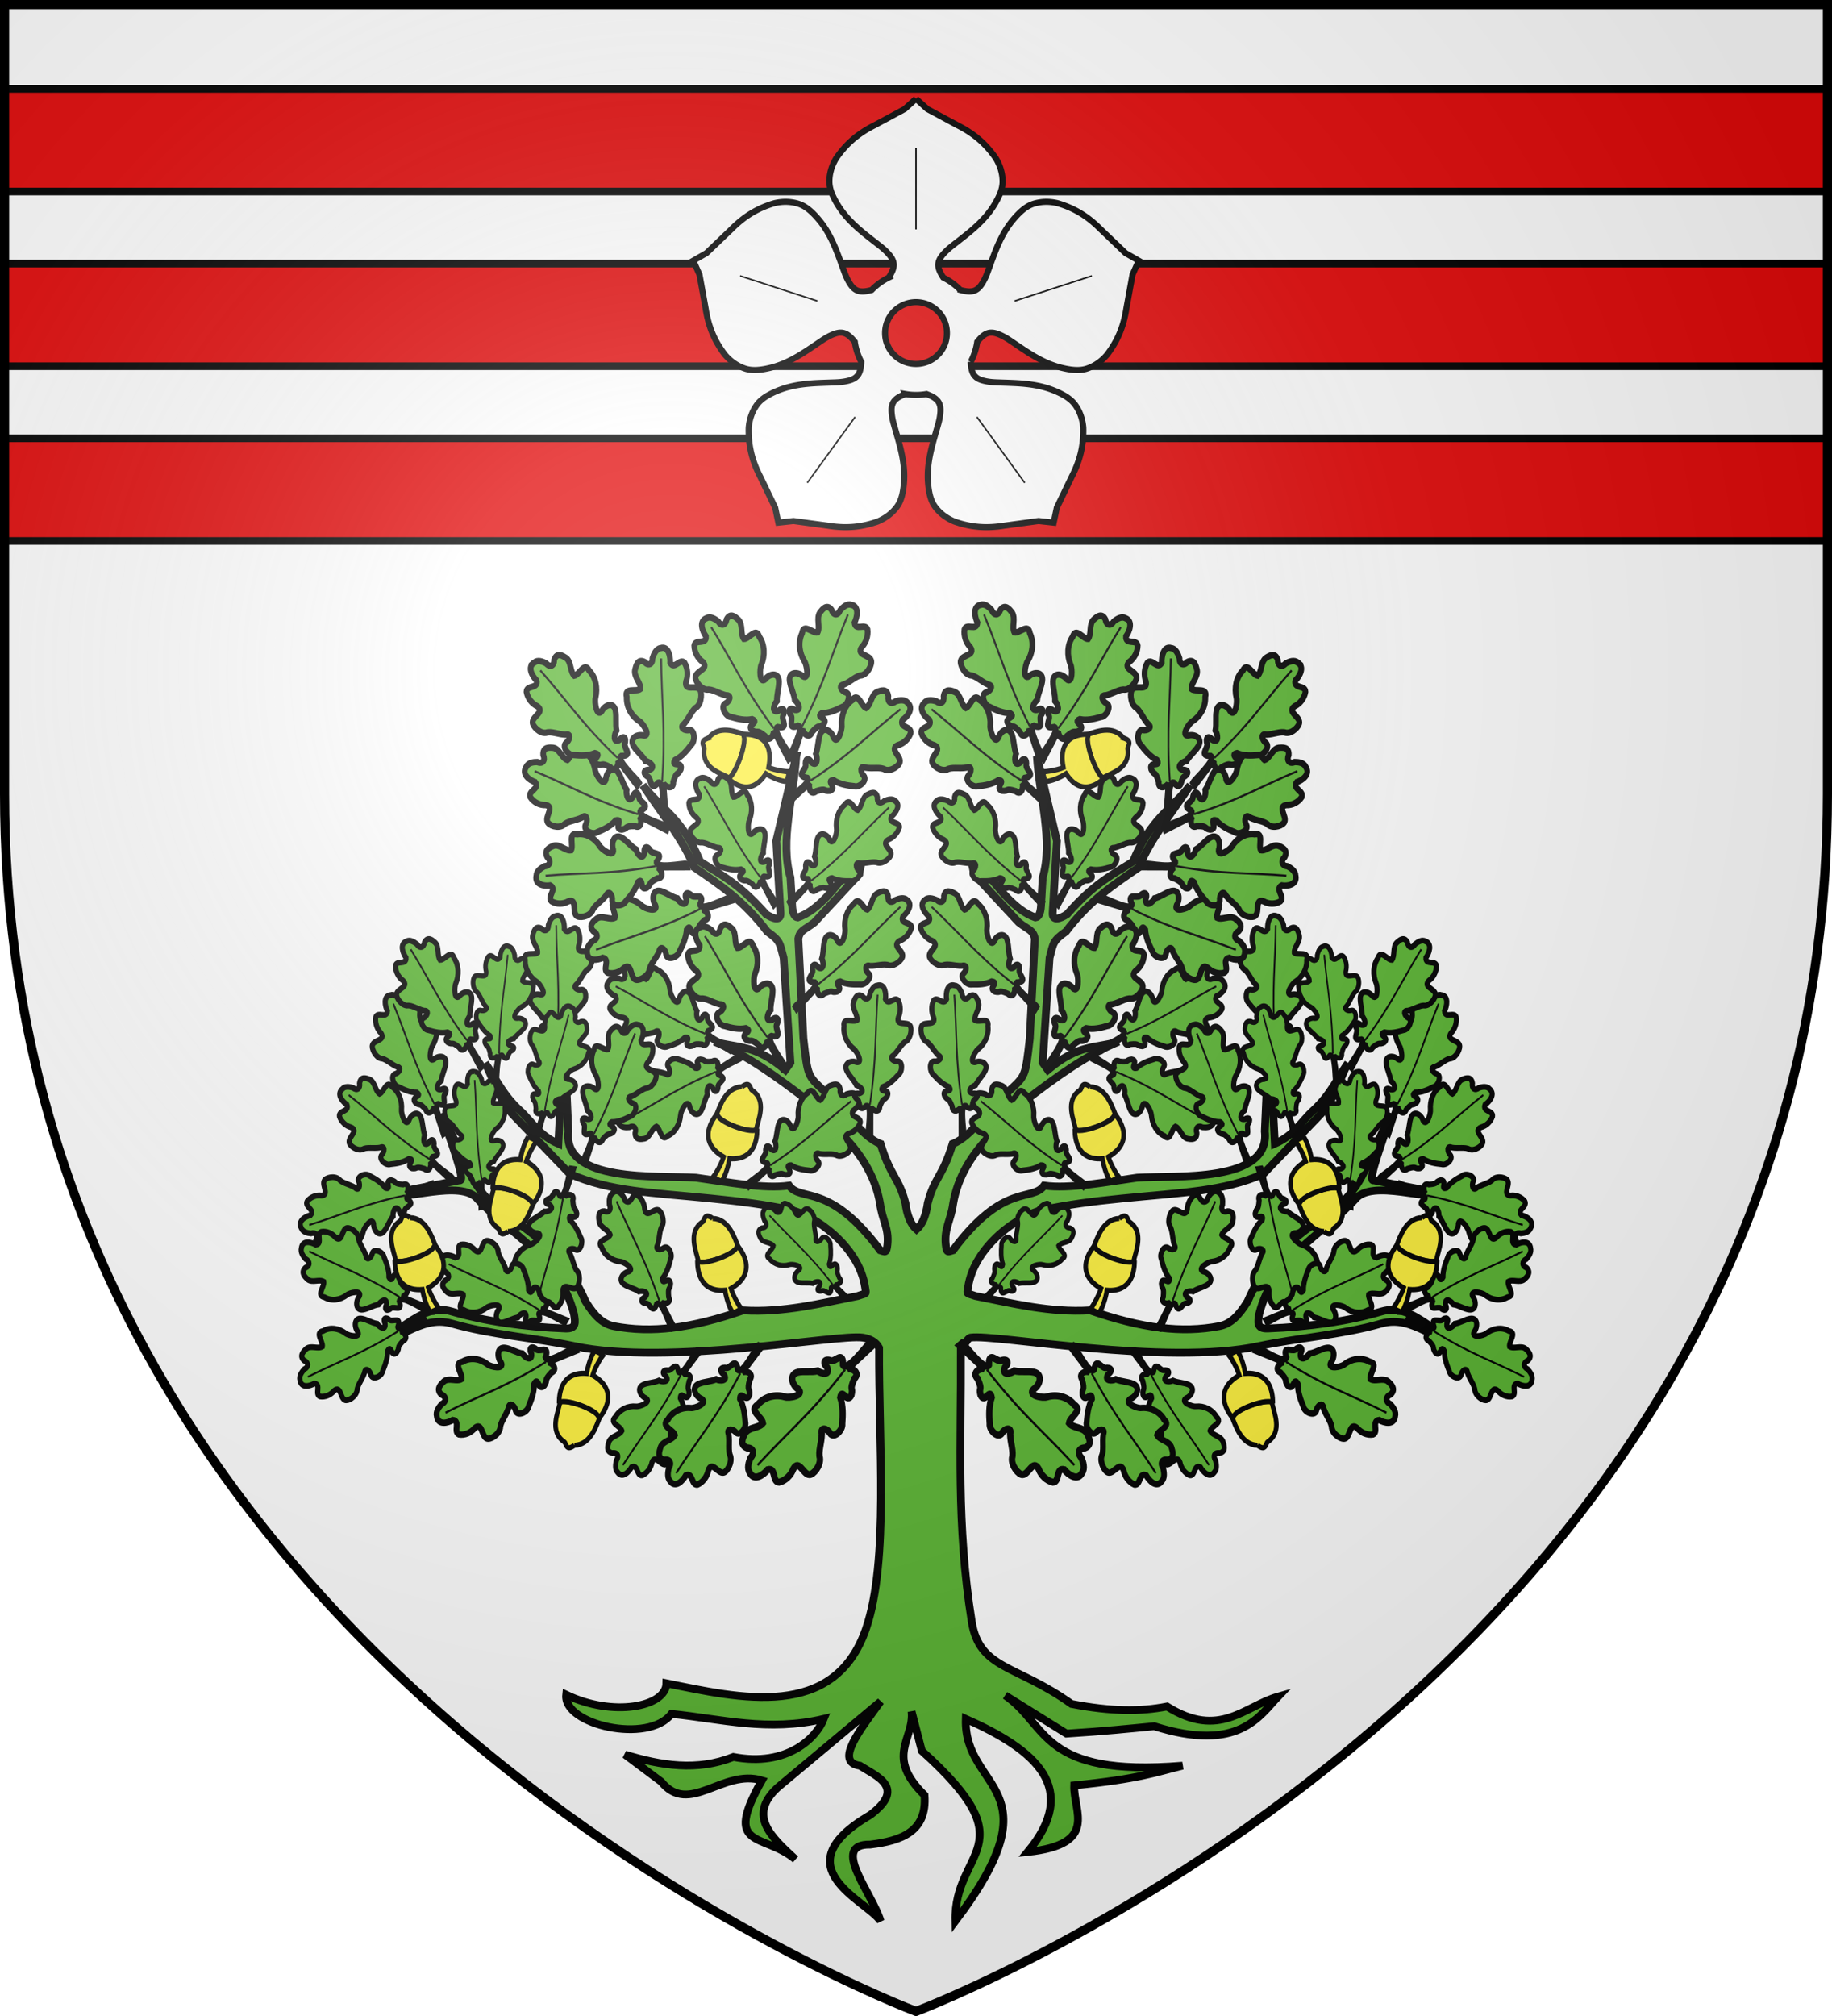 <svg xmlns="http://www.w3.org/2000/svg" xmlns:xlink="http://www.w3.org/1999/xlink" width="600" height="660" version="1.0"><defs><radialGradient id="A" gradientUnits="userSpaceOnUse" cx="-80" cy="-80" r="405"><stop style="stop-color:#fff;stop-opacity:.31" offset="0"/><stop style="stop-color:#fff;stop-opacity:.25" offset=".19"/><stop style="stop-color:#6b6b6b;stop-opacity:.125" offset=".6"/><stop style="stop-color:#000;stop-opacity:.125" offset="1"/></radialGradient><path id="a" d="M-298.5-298.5h597V-40C298.5 246.31 0 358.5 0 358.5S-298.5 246.31-298.5-40v-258.5z"/></defs><g transform="translate(300 300)"><use xlink:href="#a" style="fill:#fff" width="600" height="660"/><path style="opacity:1;fill:#e20909;fill-opacity:1;stroke:#000;stroke-width:2.5;stroke-linecap:butt;stroke-linejoin:round;stroke-miterlimit:4;stroke-dasharray:none;stroke-opacity:1" d="M-298.5-270.9h597v33.6h-597zM-298.5-213.7h597v33.6h-597zM-298.5-156.5h597v33.6h-597z"/><use transform="translate(-1031.56 -235.728)" width="744.094" height="1052.362" xlink:href="#g7489"/><use transform="translate(-1132.274 -538.585)" width="744.094" height="1052.362" xlink:href="#g7489"/><use transform="translate(-1657.988 -504.3)" width="744.094" height="1052.362" xlink:href="#g7489"/><use transform="translate(-1340.845 -490.014)" width="744.094" height="1052.362" xlink:href="#g7489"/></g><path style="fill:#fff;fill-opacity:1;fill-rule:evenodd;stroke:#000;stroke-width:8;stroke-linecap:butt;stroke-linejoin:miter;stroke-miterlimit:4;stroke-dasharray:none;stroke-opacity:1" d="m-1459.69-3696.539-14.813 13.406-39.563 21.282c-22.529 11.341-37.578 24.947-50.094 43.093-5.95 9.8-8.977 20.179-9 30.563-.022 10.384 4.96 20.774 11 30.656 14.416 23.583 36.162 38.59 56.188 54.469 4.548 3.606 8.637 7.516 12 11.719 8.078 10.093 5.808 17.766-1.469 29a81.262 81.262 0 0 0-22.312 16.218c-12.92 3.442-20.932 3.201-28.032-7.593-2.957-4.497-5.413-9.591-7.437-15.032-8.913-23.952-16.464-49.252-34.438-70.25-7.531-8.799-15.867-16.75-25.75-19.937-9.882-3.187-20.684-3.506-31.843-.875-21.127 6.296-38.72 16.391-56.47 34.312l-32.468 31.063-17.312 9.937 8.156 18.22 8.031 44.218c3.825 24.93 12.11 43.426 25.5 60.937 7.482 8.688 16.413 14.77 26.281 18 9.87 3.23 21.298 1.723 32.563-.968 26.883-6.423 47.867-22.487 69.156-36.625 4.836-3.212 9.808-5.882 14.844-7.782 12.08-4.557 18.675-.049 27.094 10.313a80.32 80.32 0 0 0 8.53 26.25c-.715 13.37-3.373 20.925-15.843 24.344-5.19 1.423-10.794 2.193-16.594 2.437-25.534 1.075-51.944.426-77.468 11.031-10.696 4.445-20.821 9.93-26.907 18.344-6.085 8.414-9.74 18.574-10.687 30-.541 22.038 3.628 41.895 15.187 64.313l19.5 40.468 4.125 19.563 19.844-2.156 44.531 6.03c24.893 4.067 45.052 1.919 65.844-5.405 10.575-4.431 19.128-11.05 25.25-19.438 6.122-8.387 8.204-19.704 9.125-31.25 2.2-27.552-6.57-52.477-13.437-77.094-1.56-5.59-2.594-11.154-2.844-16.53-.602-12.912 5.764-17.785 18.25-22.595a81.534 81.534 0 0 0 13.781 1.188c4.694 0 9.305-.42 13.781-1.188 12.486 4.81 18.852 9.683 18.25 22.594-.25 5.377-1.284 10.94-2.843 16.531-6.868 24.617-15.637 49.542-13.438 77.094.922 11.546 3.003 22.863 9.125 31.25 6.122 8.388 14.676 15.007 25.25 19.438 20.792 7.324 40.951 9.472 65.844 5.406l44.531-6.031 19.844 2.156 4.125-19.563 19.5-40.468c11.56-22.418 15.728-42.275 15.187-64.313-.946-11.426-4.602-21.586-10.687-30-6.085-8.414-16.21-13.9-26.906-18.344-25.525-10.605-51.935-9.956-77.47-11.03-5.799-.245-11.402-1.015-16.593-2.438-12.47-3.419-15.128-10.973-15.844-24.344a80.32 80.32 0 0 0 8.532-26.25c8.419-10.362 15.014-14.87 27.093-10.313 5.036 1.9 10.009 4.57 14.844 7.782 21.29 14.138 42.273 30.202 69.156 36.625 11.266 2.691 22.694 4.199 32.563.968 9.869-3.23 18.8-9.312 26.281-18 13.391-17.51 21.675-36.006 25.5-60.937l8.031-44.219 8.157-18.219-17.313-9.937-32.469-31.063c-17.748-17.92-35.342-28.016-56.468-34.312-11.16-2.631-21.961-2.313-31.844.875-9.883 3.187-18.218 11.139-25.75 19.937-17.974 20.998-25.525 46.298-34.438 70.25-2.024 5.44-4.48 10.535-7.437 15.032-7.1 10.794-15.112 11.035-28.031 7.593a81.26 81.26 0 0 0-22.313-16.218c-7.277-11.234-9.546-18.907-1.469-29 3.363-4.203 7.452-8.113 12-11.72 20.026-15.877 41.772-30.885 56.188-54.468 6.04-9.882 11.023-20.272 11-30.656-.023-10.384-3.05-20.762-9-30.563-12.516-18.146-27.565-31.752-50.094-43.093l-39.562-21.282-14.813-13.406zm0 266.344c22.355 0 40.5 18.144 40.5 40.5s-18.145 40.5-40.5 40.5c-22.357 0-40.5-18.144-40.5-40.5s18.143-40.5 40.5-40.5z" transform="matrix(.25 0 0 .25 664.923 956.47)"/><path style="fill:none;fill-opacity:1;fill-rule:evenodd;stroke:#000;stroke-width:2;stroke-linecap:butt;stroke-linejoin:miter;stroke-miterlimit:4;stroke-dasharray:none;stroke-opacity:1" d="M-1459.69-3525.456v-106.611M-1588.793-3431.64l-101.394-32.945M-1539.474-3279.854l-62.665 86.25M-1379.907-3279.854l62.665 86.25M-1330.588-3431.64l101.394-32.945" transform="matrix(.25 0 0 .25 664.923 956.47)"/><g transform="translate(278.146 279.849) scale(1.562)"><path d="m-11.11-20.701-4.202 17.803.886 15.018c.14 1.893-1.595 1.265-3.012.338-5.838-6.633-9.604-8.296-13.82-11.025-3.763-9.175-8.007-10.83-12.024-16.031 3.809 5.737 8.505 11.475 10.758 17.212 5.193 3.58 10.357 6.912 15.314 13.472 2.74 1.975 2.593 2.276 3.442 5.513l1.443 21.965-1.089 1.519c-6.44-5.419-9.777-4.49-14.833-5.906 6.752 2.748 13.249 7.523 19.719 12.46 3.49 4.195 13.074 10.275 14.985 21.487.475 3.538 1.9 5.147 1.544 8.578-.195 1.876-.51 1.477-1.519 1.181C-4.217 68.5-10.11 72.833-12.628 69.326c-5.3.748-12.897-.744-19.517-1.658-8.15-.505-27.984 1.15-26.755-9.704l-.911-20.784-1.19 23.372c-4.154-1.802-5.496-4.665-8.125-7.032-3.573-3.29-4.912-6.58-7.214-9.871 1.95 3.778 2.776 7.782 6.252 11.278l11.492 11.953c8.467 3.694 16.942 3.884 29.615 5.147 6.45.642 11.3 1.285 16.58 2.39 5.004 1.047 14.395 7.491 15.72 16.2.252 1.667.387 1.153-1.52 1.857-7.709 1.52-15.604 3.525-24.047 3.009-10.961 3.802-19.248 4.798-27.059 3.319-2.355-.446-4.048-2.064-5.999-5.203-3.203-7.573-8.647-12.863-15.618-17.354-4.558-2.936-7.585-6.898-9.036-10.35l-5.392-11.7c1.203 4.676 5.239 14.46 3.595 14.035l-15.618 3.01c3.581 1.533 16.06-3.433 19.516.984 7.065 7.625 17.042 12.024 20.149 24.046.274 1.751.528 3.098-1.798 3.01-8.648-.33-16.928-1.512-23.895-3.572-6.969-2.061-11.38 6.27-17.592 6.16 6.21 1.215 10.648-5.629 17.744-3.6 8.303 2.372 17.549 2.99 25.54 4.696 19.759 4.217 55.18-2.55 60.523-1.772 1.436.21 2.786.858 3.442 2.138-.116 19.766 2.095 44.748-2.74 58.859-6.63 19.347-26.58 14.552-41.86 11.453-.04 4.946-11.193 7.133-21.01 2.391-.69 6.36 17.28 10.377 22.073 4.022 10.398 1.047 20.216 3.803 31.944 1.04-1.542 3.952-7.64 10.146-18.959 7.988-7.577 3.014-15.154 1.815-22.73-.506l7.593 5.681c5.86 7.26 12.888-2.756 21.11-.253-8.263 14.632.224 10.885 7.038 16.537-4.913-4.56-10.125-9.088-3.797-14.99l21.642-18.085c-4.39 6.088-9.7 12.684-4.328 13.444 3.506 2.243 9.79 4.602 2.176 10.322-18.824 10.994-.734 17.94 2.152 22.247-1.814-5.993-10.649-16.193-2.152-16.031 6.557-.803 11.947-2.731 11.366-10.35-8.384-8.24-2.065-11.775-2.709-17.55l2.152 8.268c22.571 20.32 6.65 20.514 7.037 35.663 21.571-28.51 1.685-27.15 2.177-42.385 14.707 6.551 24.045 14.514 12.985 27.9 14.967-1.599 9.545-8.504 9.745-13.95 13.812-1.378 17.076-2.756 22.73-4.134-29.963 2.432-28.048-8.477-37.208-14.737l12.858 8.015c8.176-.517 12.967-1.03 18.402-1.547 17.76 5.623 22.144-2.227 25.971-6.215-7.018 1.992-12.28 8.98-23.287 2.081-5.54 1.084-11.661 1.076-20.023-.534-11.618-8.335-19.32-7.142-20.933-17.294-3.272-20.592-2.176-37.053-2.278-57.013.603-.359 1.296-2.369 2.025-2.475 5.342-.778 40.764 5.989 60.522 1.772 7.992-1.705 17.237-2.324 25.54-4.697 7.096-2.028 11.535 4.816 17.744 3.6-6.212.112-10.623-8.22-17.592-6.159-6.966 2.06-15.247 3.243-23.895 3.572-2.326.088-2.072-1.259-1.797-3.01 3.107-12.022 13.059-16.421 20.123-24.046 3.457-4.417 15.96.55 19.542-.985l-15.618-3.01c-1.644.426 2.392-9.358 3.594-14.034l-5.391 11.7c-1.451 3.452-4.479 7.414-9.037 10.35-6.97 4.491-12.414 9.78-15.618 17.354-1.95 3.14-3.644 4.757-5.999 5.203-7.81 1.48-16.097.483-27.059-3.319-8.442.516-16.338-1.489-24.047-3.01-1.907-.703-1.772-.19-1.518-1.856 1.323-8.709 10.715-15.153 15.719-16.2 5.28-1.105 10.13-1.748 16.58-2.39 12.672-1.263 21.148-1.453 29.615-5.147l11.492-11.953c3.476-3.496 4.302-7.5 6.252-11.278-2.303 3.29-3.642 6.58-7.214 9.871-2.63 2.367-3.972 5.23-8.125 7.032l-1.19-23.372-.911 20.784c1.229 10.853-18.606 9.199-26.756 9.704-6.62.914-14.217 2.406-19.516 1.658-2.519 3.507-8.411-.826-19.11 13.557-1.009.296-1.324.695-1.52-1.181-.356-3.43 1.07-5.04 1.545-8.578 1.911-11.212 11.495-17.292 14.985-21.488 6.47-4.936 12.967-9.71 19.718-12.46-5.056 1.417-8.391.488-14.833 5.907l-1.088-1.519L41.995 21.6c.85-3.237.703-3.538 3.443-5.513 4.956-6.56 10.12-9.892 15.314-13.472C63.005-3.123 67.701-8.86 71.51-14.598c-4.017 5.201-8.262 6.856-12.024 16.031-4.216 2.729-7.982 4.392-13.82 11.025-1.417.927-3.152 1.555-3.012-.338l.886-15.018-4.202-17.803c.52 8.53 3.493 17.8 1.215 25.48l-.355 5.963c-.09 1.594-.53 2.31-1.164 2.391-4.453-1.517-7.965-6.51-11.112-10.378-1.47-4.38-4.017-7.554-6.607-10.688 1.811 3.948 4.3 7.745 4.81 11.982l9.416 10.125c1.985 1.562 3.028 1.564 3.366 3.43l-1.063 20.898c-.936 8.16-.874 7.755-4.505 11.137-3.887 3.348-7.783 9.534-11.67 10.94-2.151 7.024-3.797 6.95-5.214 12.404-.353 2.636-1.142 4.495-2.354 5.54-1.211-1.045-1.976-2.904-2.329-5.54-1.417-5.455-3.062-5.38-5.214-12.403-3.886-1.407-7.783-7.593-11.669-10.941-3.631-3.382-3.57-2.977-4.506-11.137l-1.063-20.897c.338-1.867 1.381-1.87 3.367-3.431L2.103 4.049c.51-4.237 2.998-8.034 4.81-11.982C4.322-4.799 1.774-1.624.305 2.755c-3.148 3.869-6.659 8.861-11.112 10.378-.635-.082-1.075-.797-1.165-2.39l-.354-5.963c-2.279-7.682.694-16.951 1.215-25.481z" style="fill:#5ab532;fill-opacity:1;fill-rule:evenodd;stroke:#000;stroke-width:1.636;stroke-linecap:butt;stroke-linejoin:miter;stroke-miterlimit:4;stroke-dasharray:none;stroke-opacity:1;display:inline"/><g transform="matrix(.81 0 0 .9 -232.168 -153.367)" id="z"><use xlink:href="#b" transform="matrix(-.918 -.221 -.273 .918 580.347 63.803)" width="600" height="660"/><use xlink:href="#c" transform="scale(1 -1) rotate(-10 -2426.57 -413.482)" width="600" height="660"/><use xlink:href="#d" transform="scale(1 -1) rotate(10 3223.601 -130.606)" width="600" height="660"/><use x="0" y="0" xlink:href="#e" id="m" transform="rotate(20 62.182 311.192) scale(.9)" width="600" height="660"/><g id="g"><path d="M-299.38 350.576c2.063.594 2.622-1.94 2.534-3.437 1.085-1.798 2.538 1.157 3.753-.006.848-1.265.971-3.009.386-4.414-.504-2.377 2.514-.75 3.529-1.776.69-.599.62-3.195-.718-4.23-1.242-.625-1.953-2.505-3.3-3.927-1.415-.864.161-1.743 1.265-1.474 1.52.234 1.691-2.624.608-3.439-1.207-1.424-2.517-2.83-4.244-3.611-1.238-1.843 2.134-.083 1.483-2.224-.92-1.63-.97-.125-1.967-2.95.13-1.966-2.189-1.219-2.59-.199l.662-7.805-.817.102c-.25.87.567 8.171-1.155 7.76-2.177-2.203-1.743.665-2.631 1.33-1.303.603-1.44 1.723.285 1.662 1.858.632.063 1.938-1.024 2.107-.83 1.293-2.21 2.18-3.077 3.463-1.26 1.904 1.017 2.967 2.64 2.49 1.976-.131-.213 2.93-1.15 3.4-1.99 1.15-3.437 3.341-3.308 5.685-.713 2.389 2.52 1.099 3.603 1.887.117 1.478-1.773 2.85-1.444 4.47.26.936.707 2.722 2.488 1.9 1.024-1.036 2.138-.577 2.096.886.36.973.94 2.19 2.092 2.35z" style="fill:#5ab532;fill-opacity:1;fill-rule:evenodd;stroke:#000;stroke-width:1.5;stroke-linecap:butt;stroke-linejoin:miter;stroke-miterlimit:4;stroke-dasharray:none;stroke-opacity:1" transform="rotate(45 51.883 1062.385) scale(1.1)"/><path d="M-298.955 319.308c.961 11.605-.2 19.429-.26 28.84" style="fill:#5ab532;fill-rule:evenodd;stroke:#000;stroke-width:.5;stroke-linecap:butt;stroke-linejoin:miter;stroke-miterlimit:4;stroke-dasharray:none;stroke-opacity:1" transform="rotate(45 51.883 1062.385) scale(1.1)"/></g><use xlink:href="#f" transform="matrix(.9 0 0 .9 10.418 29.552)" width="600" height="660"/><use x="0" y="0" xlink:href="#g" id="f" transform="rotate(-10 428.579 268.116) scale(.9)" width="600" height="660"/><use x="0" y="0" xlink:href="#g" id="h" transform="rotate(20 155.356 136.292) scale(.9)" width="600" height="660"/><use x="0" y="0" xlink:href="#h" id="k" transform="matrix(.9 0 0 .9 -17.431 21.698)" width="600" height="660"/><path style="fill:#5ab532;fill-opacity:1;fill-rule:evenodd;stroke:#000;stroke-width:1.5;stroke-linecap:butt;stroke-linejoin:miter;stroke-miterlimit:4;stroke-dasharray:none;stroke-opacity:1" d="M-299.38 350.576c2.063.594 2.622-1.94 2.534-3.437 1.085-1.798 2.538 1.157 3.753-.006.848-1.265.971-3.009.386-4.414-.504-2.377 2.514-.75 3.529-1.776.69-.599.62-3.195-.718-4.23-1.242-.625-1.953-2.505-3.3-3.927-1.415-.864.161-1.743 1.265-1.474 1.52.234 1.691-2.624.608-3.439-1.207-1.424-2.517-2.83-4.244-3.611-1.238-1.843 2.134-.083 1.483-2.224-.92-1.63-.97-.125-1.967-2.95.13-1.966-2.189-1.219-2.59-.199l.318-5.402-.816.102c-.25.87.91 5.768-.812 5.358-2.177-2.204-1.743.664-2.631 1.33-1.303.602-1.44 1.722.285 1.66 1.858.633.063 1.939-1.024 2.108-.83 1.293-2.21 2.18-3.077 3.463-1.26 1.904 1.017 2.967 2.64 2.49 1.976-.131-.213 2.93-1.15 3.4-1.99 1.15-3.437 3.341-3.308 5.685-.713 2.389 2.52 1.099 3.603 1.887.117 1.478-1.773 2.85-1.444 4.47.26.936.707 2.722 2.488 1.9 1.024-1.036 2.138-.577 2.096.886.36.973.94 2.19 2.092 2.35z" transform="scale(.792 -.792) rotate(45 826.328 780.044)"/><path style="fill:#5ab532;fill-rule:evenodd;stroke:#000;stroke-width:.5;stroke-linecap:butt;stroke-linejoin:miter;stroke-miterlimit:4;stroke-dasharray:none;stroke-opacity:1" d="M-298.955 319.308c.961 11.605-.2 19.429-.26 28.84" transform="scale(.792 -.792) rotate(45 826.328 780.044)"/><use x="0" y="0" xlink:href="#h" id="i" transform="matrix(.9 0 0 -.9 19.058 536.032)" width="600" height="660"/><use x="0" y="0" xlink:href="#i" id="d" transform="rotate(40 224.787 318.084)" width="600" height="660"/><use x="0" y="0" xlink:href="#j" id="l" transform="rotate(-40 138.392 259.689)" width="600" height="660"/><use x="0" y="0" xlink:href="#k" id="j" transform="matrix(1 0 0 -1 .363 554.746)" width="600" height="660"/><use x="0" y="0" xlink:href="#l" id="c" transform="scale(1 -1) rotate(-20 -1217.572 -13.856)" width="600" height="660"/><use x="0" y="0" xlink:href="#c" id="e" transform="rotate(30 202.499 237.289)" width="600" height="660"/><use xlink:href="#e" transform="rotate(-10 98.462 173.076)" width="600" height="660"/><use x="0" y="0" xlink:href="#m" id="y" transform="rotate(10 360.6 257.24)" width="600" height="660"/><use xlink:href="#c" transform="rotate(-10 46.931 -181.42)" width="600" height="660"/><use x="0" y="0" xlink:href="#e" id="n" transform="matrix(-1 0 0 1 399.805 6.888)" width="600" height="660"/><use xlink:href="#n" transform="rotate(-25 164.219 245.481)" width="600" height="660"/><use x="0" y="0" xlink:href="#f" id="o" transform="rotate(35 424.738 220.631)" width="600" height="660"/><use x="0" y="0" xlink:href="#o" id="p" transform="rotate(15 280.054 134.275)" width="600" height="660"/><use x="0" y="0" xlink:href="#p" id="q" transform="rotate(25 261.517 156.71)" width="600" height="660"/><use x="0" y="0" xlink:href="#q" id="r" transform="rotate(25 258.87 142.495)" width="600" height="660"/><use xlink:href="#r" transform="scale(-1 1) rotate(45 -12.294 -410.577)" width="600" height="660"/><use x="0" y="0" xlink:href="#r" id="b" transform="rotate(10 -125.755 401.906)" width="600" height="660"/><use x="0" y="0" xlink:href="#c" id="s" transform="matrix(-1 0 0 1 444.133 1.45)" width="600" height="660"/><use xlink:href="#s" transform="rotate(-50 263.9 207.995)" width="600" height="660"/><use x="0" y="0" xlink:href="#s" id="t" transform="scale(-1 1) rotate(-20 -188.905 1711.48)" width="600" height="660"/><use xlink:href="#t" transform="matrix(-.966 -.233 -.288 .966 581.984 68.197)" width="600" height="660"/><use x="0" y="0" xlink:href="#r" id="u" transform="rotate(10 286.327 375.248)" width="600" height="660"/><use xlink:href="#u" transform="scale(-1 1) rotate(10 -.904 -2953.994)" width="600" height="660"/><use xlink:href="#u" transform="scale(-1 1) rotate(-20 29.765 1688.681)" width="600" height="660"/><g id="v"><path d="M-449.454 255.259s-1.029-.73-1.575-.522c-.635.242-.715 1.152-.982 1.297-4.101 2.48-1.564 7-1.141 9.25.105.56 5.678.151 10.402-3.216-1.056-2.497-2.59-6.69-6.704-6.81z" style="fill:#fcef3c;fill-opacity:1;fill-rule:evenodd;stroke:#000;stroke-width:1.2;stroke-linecap:butt;stroke-linejoin:miter;stroke-miterlimit:4;stroke-dasharray:none;stroke-opacity:1;display:inline" transform="translate(700.709 -.177)"/><path d="M-444.186 277.3c-.905-1.147-1.727-3.402-2.07-5.297-7.662.56-7.095-6.659-7.125-7.016.38 1.704 11.19-1.613 10.145-3.585 0 0 6.514 6.018-1.465 10.197.603 1.776 2.181 4.162 2.58 4.578-.69.72-1.13.683-2.065 1.123z" style="fill:#fcef3c;fill-opacity:1;fill-rule:evenodd;stroke:#000;stroke-width:1.2;stroke-linecap:butt;stroke-linejoin:miter;stroke-miterlimit:4;stroke-dasharray:none;stroke-opacity:1;display:inline" transform="translate(700.709 -.177)"/></g><use x="0" y="0" xlink:href="#v" id="w" transform="matrix(1 0 0 -1 -35.8 563.016)" width="600" height="660"/><use xlink:href="#w" transform="matrix(1 0 0 -1 -42.536 562.839)" width="600" height="660"/><use x="0" y="0" xlink:href="#v" id="x" transform="matrix(-1 0 0 1 510.094 -30.661)" width="600" height="660"/><use xlink:href="#x" transform="rotate(180 228.55 241.276)" width="600" height="660"/><use xlink:href="#v" transform="rotate(-50 130.76 200.321)" width="600" height="660"/><use xlink:href="#y" transform="rotate(10 126.082 290.879)" width="600" height="660"/></g><use height="660" width="600" transform="matrix(-1 0 0 1 27.973 0)" xlink:href="#z"/></g><use xlink:href="#a" style="fill:url(#A)" width="600" height="660" transform="translate(300 300)"/><use xlink:href="#a" style="fill:none;stroke:#000;stroke-width:3" width="600" height="660" transform="translate(300 300)"/></svg>